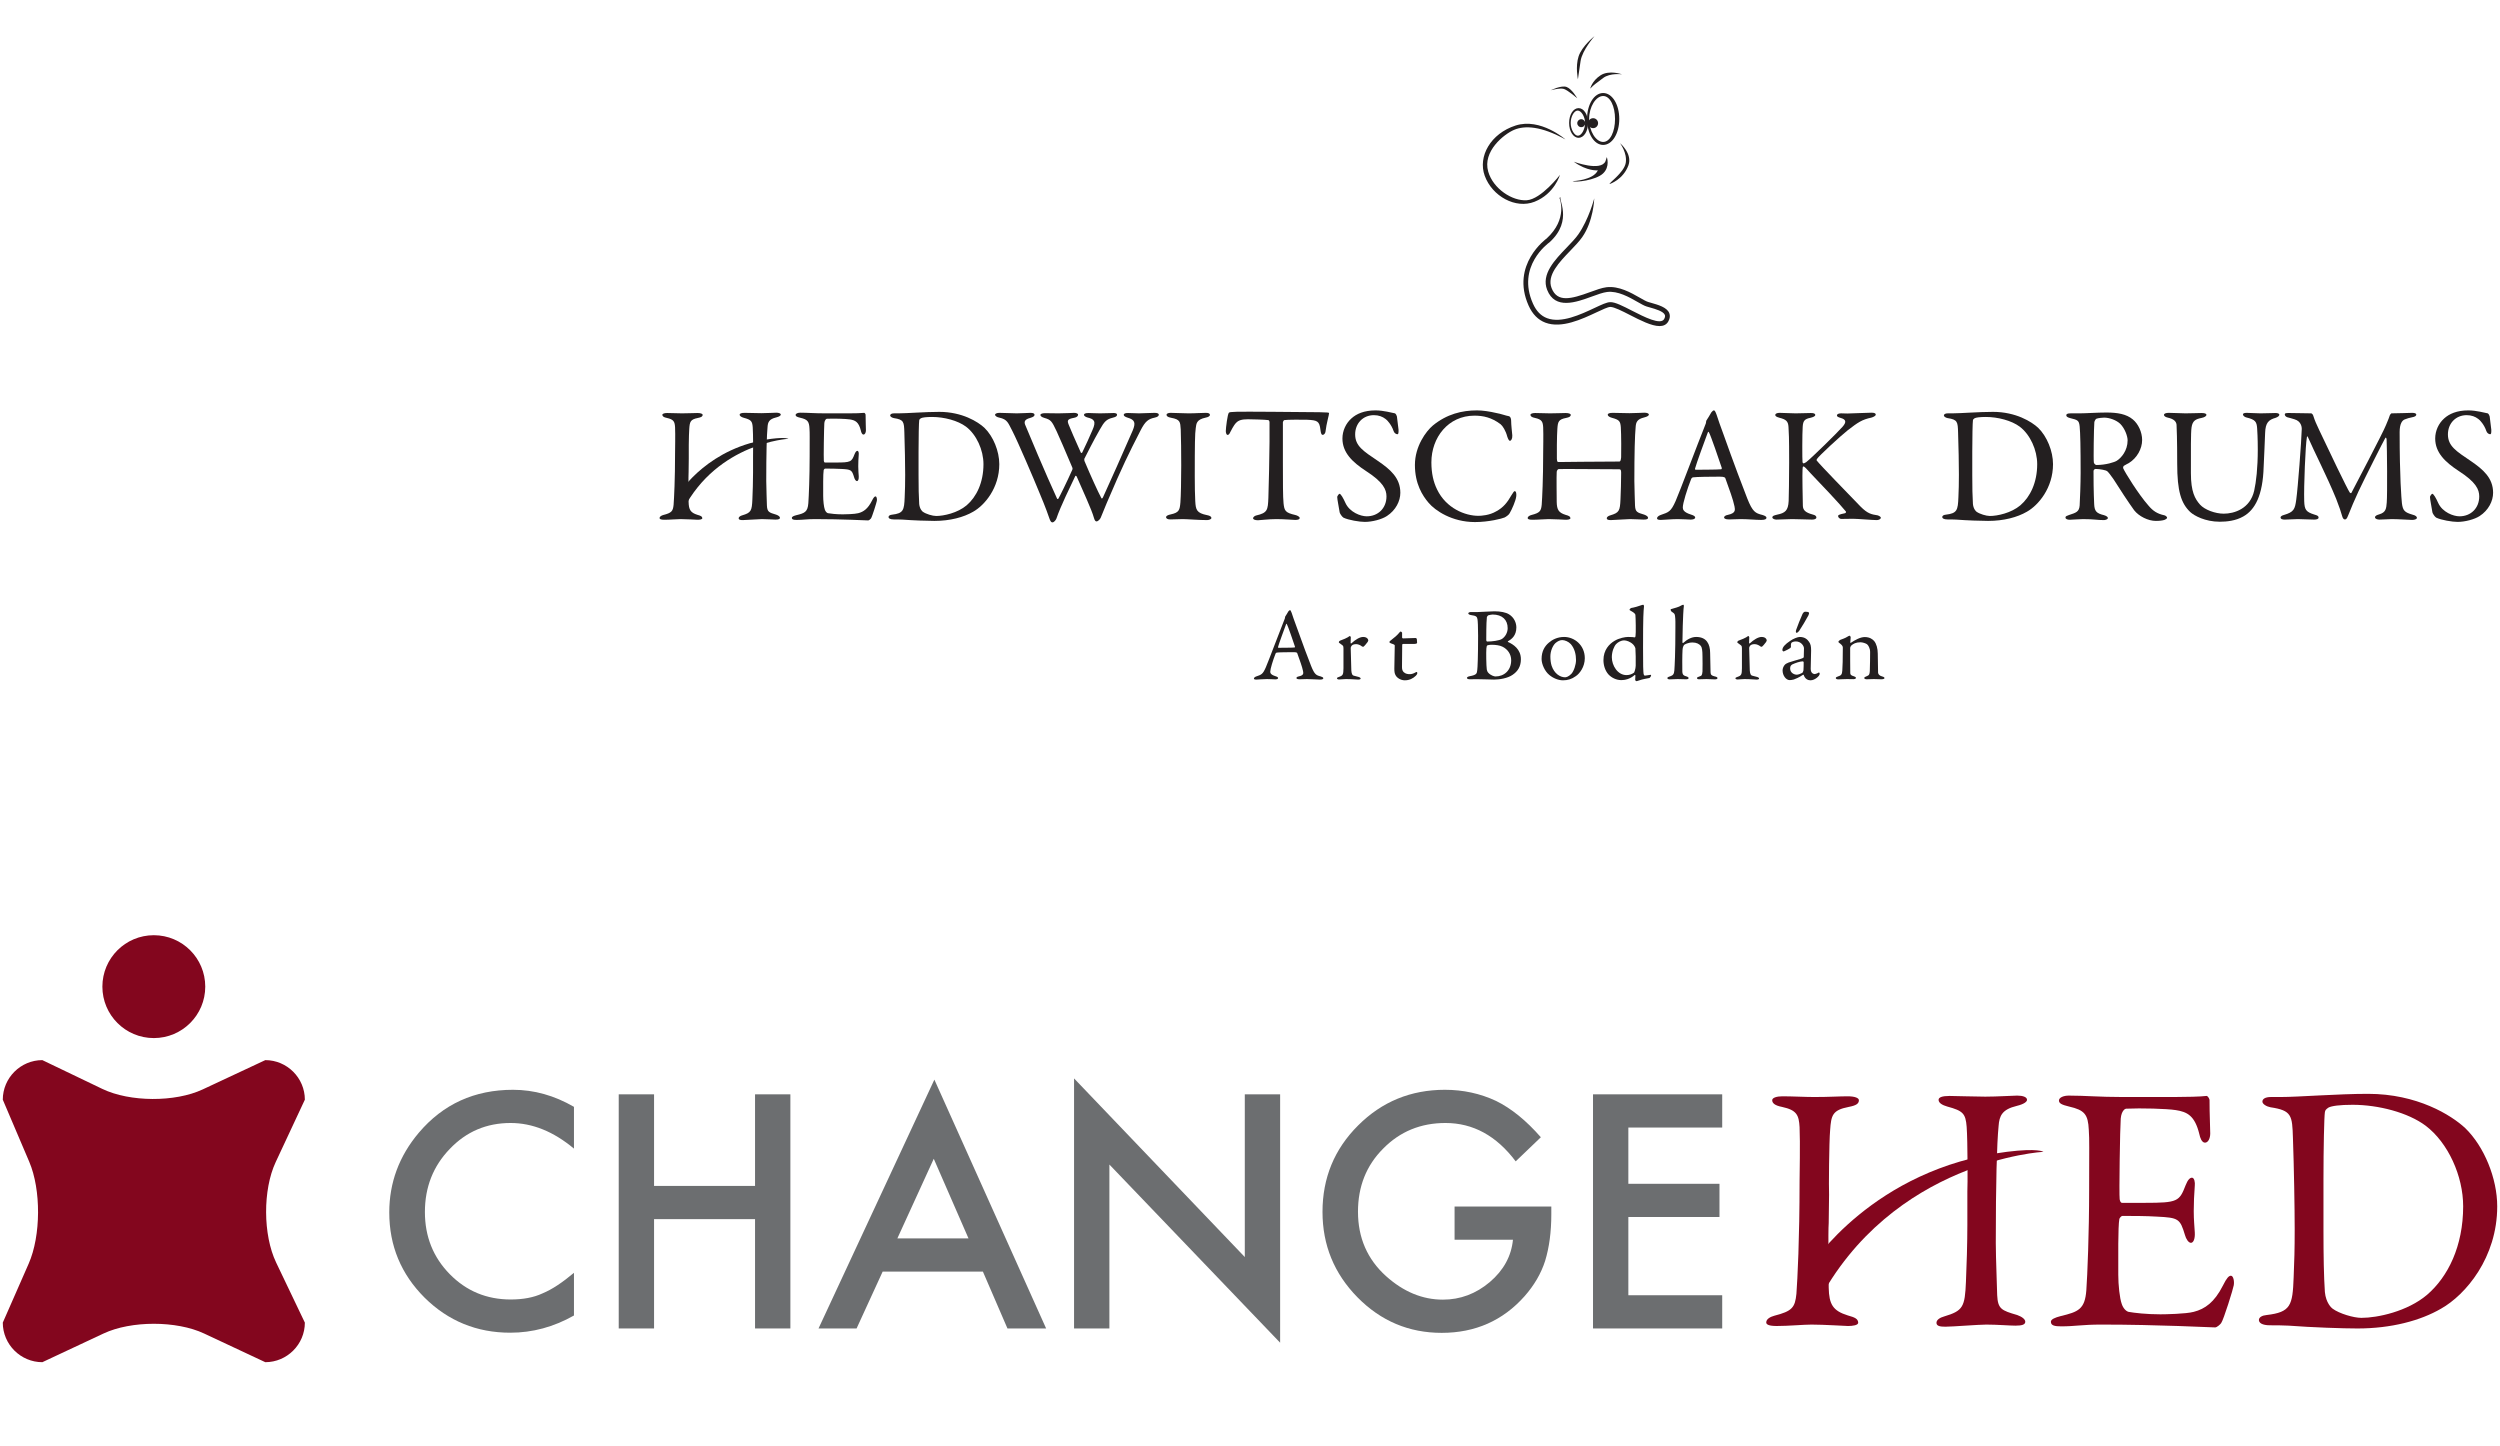 <?xml version="1.0" encoding="UTF-8" standalone="no"?>
<!DOCTYPE svg PUBLIC "-//W3C//DTD SVG 1.1//EN" "http://www.w3.org/Graphics/SVG/1.1/DTD/svg11.dtd">
<svg width="100%" height="100%" viewBox="0 0 1383 800" version="1.1" xmlns="http://www.w3.org/2000/svg" xmlns:xlink="http://www.w3.org/1999/xlink" xml:space="preserve" xmlns:serif="http://www.serif.com/" style="fill-rule:evenodd;clip-rule:evenodd;stroke-linejoin:round;stroke-miterlimit:2;">
    <g transform="matrix(1,0,0,1,1.542,517.131)">
        <path d="M167.104,214.546C167.104,226.583 157.254,236.433 145.217,236.433L111.371,220.567C96.071,213.396 71.033,213.396 55.729,220.567L21.887,236.433C9.846,236.433 0,226.583 0,214.546L14.317,181.946C21.117,166.475 21.254,141.096 14.629,125.55L0,91.217C0,79.175 9.846,69.329 21.887,69.329L55.075,85.258C70.312,92.571 95.296,92.696 110.604,85.529L145.217,69.329C157.254,69.329 167.104,79.175 167.104,91.217L150.971,125.738C143.812,141.046 143.921,166.046 151.208,181.292L167.104,214.546Z" style="fill:rgb(131,6,30);fill-rule:nonzero;"/>
        <path d="M112.004,28.679C112.004,44.396 99.267,57.133 83.55,57.133C67.838,57.133 55.096,44.396 55.096,28.679C55.096,12.967 67.838,0.225 83.55,0.225C99.267,0.225 112.004,12.967 112.004,28.679Z" style="fill:rgb(131,6,30);fill-rule:nonzero;"/>
        <path d="M315.975,95.175L315.975,118.283C304.675,108.838 292.992,104.108 280.912,104.108C267.6,104.108 256.388,108.892 247.275,118.454C238.1,127.958 233.517,139.592 233.517,153.35C233.517,166.938 238.1,178.4 247.275,187.738C256.446,197.079 267.683,201.746 280.996,201.746C287.875,201.746 293.717,200.633 298.525,198.392C301.213,197.275 303.992,195.767 306.871,193.862C309.75,191.962 312.788,189.671 315.975,186.983L315.975,210.6C304.788,216.946 293.046,220.121 280.742,220.121C262.233,220.121 246.433,213.663 233.35,200.742C220.317,187.712 213.804,172 213.804,153.596C213.804,137.1 219.258,122.396 230.162,109.479C243.583,93.654 260.946,85.742 282.254,85.742C293.883,85.742 305.125,88.883 315.975,95.175Z" style="fill:rgb(108,110,112);fill-rule:nonzero;"/>
        <path d="M360.283,138.921L416.15,138.921L416.15,88.254L435.696,88.254L435.696,217.771L416.15,217.771L416.15,157.292L360.283,157.292L360.283,217.771L340.738,217.771L340.738,88.254L360.283,88.254L360.283,138.921Z" style="fill:rgb(108,110,112);fill-rule:nonzero;"/>
        <path d="M534.225,167.942L515.017,123.904L494.883,167.942L534.225,167.942ZM542.196,186.312L486.75,186.312L472.321,217.771L451.267,217.771L515.354,80.117L577.175,217.771L555.783,217.771L542.196,186.312Z" style="fill:rgb(108,110,112);fill-rule:nonzero;"/>
        <path d="M592.625,217.771L592.625,79.446L687.079,178.263L687.079,88.254L706.625,88.254L706.625,225.654L612.175,127.096L612.175,217.771L592.625,217.771Z" style="fill:rgb(108,110,112);fill-rule:nonzero;"/>
        <path d="M803.129,150.325L856.646,150.325L856.646,154.604C856.646,164.333 855.504,172.95 853.208,180.442C850.971,187.379 847.2,193.862 841.883,199.9C829.863,213.438 814.567,220.204 796,220.204C777.879,220.204 762.362,213.663 749.446,200.575C736.525,187.433 730.067,171.667 730.067,153.267C730.067,134.475 736.637,118.538 749.779,105.454C762.921,92.312 778.917,85.742 797.762,85.742C807.883,85.742 817.337,87.8 826.112,91.917C834.504,96.037 842.75,102.729 850.858,111.996L836.938,125.333C826.313,111.183 813.363,104.108 798.096,104.108C784.392,104.108 772.9,108.838 763.625,118.283C754.338,127.567 749.696,139.2 749.696,153.179C749.696,167.608 754.867,179.492 765.217,188.829C774.888,197.496 785.375,201.833 796.671,201.833C806.288,201.833 814.929,198.596 822.592,192.129C830.25,185.604 834.529,177.792 835.425,168.696L803.129,168.696L803.129,150.325Z" style="fill:rgb(108,110,112);fill-rule:nonzero;"/>
        <path d="M951.183,106.625L899.262,106.625L899.262,137.746L949.675,137.746L949.675,156.112L899.262,156.112L899.262,199.4L951.183,199.4L951.183,217.771L879.712,217.771L879.712,88.254L951.183,88.254L951.183,106.625Z" style="fill:rgb(108,110,112);fill-rule:nonzero;"/>
        <path d="M1086.8,142.012C1087,139.467 1087,113.821 1086.41,106.183C1085.83,98.942 1084.47,97.375 1075.72,95.021C1073.01,94.238 1070.88,93.067 1070.88,91.3C1070.88,89.929 1072.82,89.146 1076.89,89.146C1079.42,89.146 1091.85,89.537 1096.7,89.537C1103.3,89.537 1112.23,88.954 1114.37,88.954C1117.48,88.954 1119.81,89.738 1119.81,91.3C1119.81,92.283 1118.25,93.654 1114.18,94.637C1106.02,96.592 1104.47,100.112 1104.08,105.792C1103.11,115.779 1102.53,137.117 1102.53,170.396C1102.53,179.017 1103.3,196.442 1103.3,199.379C1103.69,207.012 1105.63,207.796 1114.37,210.338C1117.09,211.317 1118.84,212.692 1118.84,214.063C1118.84,215.629 1117.09,216.217 1113.4,216.217C1110.29,216.217 1103.3,215.629 1097.28,215.629C1093.01,215.629 1078.45,216.804 1074.57,216.804C1071.65,216.804 1069.71,216.412 1069.71,214.65C1069.71,212.888 1071.85,211.713 1073.98,211.121C1084.47,207.988 1085.44,205.842 1086.02,191.933C1086.41,183.708 1086.8,170.2 1086.8,160.417M1010.1,159.437C1009.71,164.521 1010.1,189.583 1010.1,195.267C1010.3,204.467 1012.44,207.988 1020.59,210.538C1024.86,211.713 1026.21,212.496 1026.41,214.454C1026.6,216.021 1023.3,216.412 1020.78,216.412C1019.42,216.412 1007.58,215.629 1000.59,215.629C996.125,215.629 987.967,216.412 981.367,216.412C977.092,216.412 975.542,215.629 975.542,214.454C975.542,212.496 977.871,211.317 980.004,210.733C989.908,208.187 991.463,206.229 992.237,198.596C992.821,190.567 993.983,168.442 993.983,136.533C993.983,133.008 994.379,114.992 993.983,106.379C993.6,99.725 992.433,96.979 984.279,95.217C980.2,94.437 978.842,93.067 978.842,91.5C978.842,90.125 981.367,89.342 984.475,89.342C989.908,89.342 997.096,89.738 1002.14,89.738C1010.3,89.738 1016.12,89.342 1020.59,89.342C1024.67,89.342 1026.8,90.321 1026.8,91.5C1026.8,93.454 1025.25,94.437 1021.17,95.217C1012.05,96.979 1011.46,99.917 1010.88,108.142C1010.3,114.604 1010.1,140.446 1010.3,143.775" style="fill:rgb(131,6,30);fill-rule:nonzero;"/>
        <path d="M1201.16,89.738C1207.57,89.738 1216.11,89.537 1219.02,89.15C1219.61,88.954 1220.58,90.321 1220.77,91.304C1220.77,100.308 1221.16,105.983 1221.16,109.904C1221.16,112.642 1220,114.988 1218.25,114.988C1216.5,114.988 1215.53,112.25 1215.14,110.296C1212.62,99.921 1208.34,97.958 1202.13,96.979C1197.09,96.196 1183.1,95.8 1174.56,96.196C1174.17,96.196 1172.04,97.179 1171.65,101.679C1171.26,106.575 1170.68,143.383 1171.06,146.317C1171.26,147.1 1171.45,148.279 1172.43,148.279L1185.05,148.279C1203.29,148.279 1204.07,147.496 1207.57,138.483C1208.73,135.554 1209.9,134.371 1211.06,134.371C1212.42,134.371 1212.81,137.112 1212.62,138.679C1212.23,144.171 1212.04,148.083 1212.04,152.775C1212.04,158.062 1212.42,160.808 1212.62,164.725C1212.81,168.25 1211.84,170.4 1210.48,170.4C1209.12,170.4 1207.77,168.25 1207.18,166.096C1204.46,157.083 1203.68,156.5 1191.84,155.913C1185.63,155.517 1177.86,155.517 1172.62,155.517C1171.84,155.517 1170.87,156.892 1170.87,157.283C1170.1,161.396 1170.29,179.604 1170.29,188.021C1170.29,193.696 1171.06,201.137 1172.23,204.275C1173.01,206.625 1174.56,208.192 1175.92,208.579C1179.21,209.167 1185.82,209.95 1193.59,209.95C1195.92,209.95 1207.77,209.754 1212.04,208.579C1218.25,207.012 1223.49,203.3 1228.15,194.092C1230.29,189.783 1231.45,188.608 1232.61,188.608C1233.98,188.608 1234.56,191.742 1234.17,193.896C1233.98,195.458 1228.54,213.083 1227.18,214.842C1226.6,215.625 1224.85,217.196 1223.88,217.196C1221.74,217.196 1192.43,215.625 1160.77,215.625C1150.48,215.625 1146.21,216.608 1138.84,216.608C1135.15,216.608 1133.01,216.213 1133.01,214.058C1133.01,212.692 1135.34,211.717 1138.44,210.929C1148.15,208.579 1151.84,207.213 1152.62,196.637C1153.2,188.412 1154.17,165.313 1154.17,141.033C1154.17,117.733 1154.37,113.621 1153.98,107.942C1153.59,99.325 1151.64,96.979 1143.1,95.017C1139.03,94.042 1137.47,93.258 1137.47,91.692C1137.47,89.933 1140.19,88.954 1142.91,88.954C1152.04,88.954 1159.61,89.738 1172.62,89.738L1201.16,89.738Z" style="fill:rgb(131,6,30);fill-rule:nonzero;"/>
        <path d="M1286.52,95.613C1285.16,96.592 1284.77,96.979 1284.58,98.158C1284.19,100.504 1283.8,117.929 1283.8,135.354L1283.8,163.742C1283.8,177.45 1284,189.004 1284.58,197.617C1285.16,203.679 1288.27,206.421 1288.85,206.821C1292.54,209.558 1300.5,211.908 1304.77,211.908C1313.7,211.908 1330.21,208.388 1341.08,199.183C1352.73,189.2 1361.08,172.167 1361.08,150.233C1361.08,133.396 1352.73,114.992 1340.3,105.596C1330.6,98.35 1314.29,94.042 1299.92,94.042C1292.93,94.042 1288.27,94.637 1286.52,95.613ZM1362.25,106.967C1372.73,117.146 1379.92,134.771 1379.92,150.233C1379.92,178.621 1362.44,199.183 1348.85,206.821C1337.39,213.479 1321.28,217.779 1302.64,217.779C1294.67,217.779 1277.39,217.196 1264.58,216.217C1260.89,216.021 1257.39,216.021 1254.29,216.021C1249.82,216.021 1248.08,214.65 1248.08,213.083C1248.08,211.517 1250.02,210.542 1252.35,210.342C1265.75,208.775 1266.72,205.054 1267.3,189.588C1267.69,180.383 1267.88,174.321 1267.88,162.763C1267.88,151.604 1267.49,128.504 1266.91,112.446C1266.52,99.917 1266.32,97.179 1254.48,95.413C1252.35,95.021 1250.02,93.654 1250.02,92.283C1250.02,90.717 1251.76,89.738 1254.68,89.738L1260.12,89.738C1269.82,89.738 1291.76,87.979 1308.46,87.979C1335.64,87.979 1354.48,99.721 1362.25,106.967Z" style="fill:rgb(131,6,30);fill-rule:nonzero;"/>
        <path d="M1000.31,183.046C1000.31,183.046 1034.51,129.329 1108.75,120.042C1125.89,117.904 1128.9,120.042 1128.9,120.042C1128.9,120.042 1044.89,124.758 1003.74,204.054" style="fill:rgb(131,6,30);fill-rule:nonzero;"/>
        <g id="HEDlogo" transform="matrix(1.243,0,0,1.243,-1007.97,-501.156)">
            <g transform="matrix(1.774,0,0,1.774,1102.05,1.859)">
                <path d="M159.235,145.46C159.442,146.167 159.883,147.344 160.377,148.705C161.725,152.523 163.67,157.703 164.112,158.774C164.968,160.917 165.383,161.126 166.55,161.414C166.965,161.544 167.172,161.676 167.172,161.86C167.172,162.042 166.991,162.201 166.342,162.201C165.486,162.201 164.215,162.069 163.074,162.069C162.244,162.069 161.881,162.123 161.232,162.123C160.584,162.123 160.428,161.938 160.428,161.807C160.428,161.676 160.584,161.467 161.051,161.389C162.296,161.126 162.192,160.604 162.088,160.055C161.881,158.983 161.232,157.256 160.636,155.582C160.61,155.478 160.506,155.322 159.754,155.322C158.327,155.322 156.044,155.347 155.5,155.426C155.396,155.426 155.266,155.556 155.214,155.635C154.54,157.335 153.865,159.558 153.865,160.212C153.865,160.526 153.969,160.97 155.136,161.335C155.578,161.467 155.837,161.624 155.837,161.807C155.837,162.069 155.448,162.147 155.11,162.147C154.669,162.147 154.021,162.069 153.061,162.069C152.102,162.069 150.752,162.201 150.363,162.201C149.897,162.201 149.767,162.095 149.767,161.938C149.767,161.781 149.948,161.544 150.337,161.414C151.634,160.97 151.972,160.892 152.724,159.192C153.321,157.858 156.278,149.958 157.419,147.135C157.523,146.926 157.575,146.716 157.575,146.585C157.575,146.507 157.575,146.457 157.627,146.376C157.86,146.063 158.223,145.383 158.405,145.095C158.586,144.886 158.69,144.783 158.82,144.783C158.924,144.783 159.027,144.886 159.235,145.46ZM160.065,153.935C159.624,152.601 158.275,148.678 158.042,148.312C157.964,148.156 157.912,148.128 157.834,148.312C157.367,149.568 156.019,153.229 155.811,154.039C155.785,154.144 155.837,154.223 155.94,154.223C156.978,154.197 159.131,154.223 159.987,154.144C160.013,154.144 160.091,154.013 160.065,153.935Z" style="fill:rgb(35,31,32);fill-rule:nonzero;"/>
            </g>
            <g transform="matrix(1.774,0,0,1.774,1102.05,1.859)">
                <path d="M171.402,152.418C172.258,152.13 173.062,151.738 173.321,151.582C173.633,151.372 173.762,151.267 173.84,151.267C173.944,151.267 174.074,151.502 174.074,151.582C174.074,152.052 174.022,152.523 174.022,153.021C174.022,153.124 174.152,153.15 174.204,153.124C175.215,152.157 176.357,151.502 177.161,151.502C178.224,151.502 178.458,152.157 178.458,152.392C178.458,152.443 178.38,152.627 178.302,152.758C178.017,153.176 177.394,153.882 177.238,153.961C177.187,153.988 176.953,153.935 176.875,153.882C176.59,153.622 175.967,153.308 175.449,153.308C175.007,153.308 174.567,153.386 174.307,153.673C174.126,153.882 174.048,154.118 174.048,154.248C174.048,154.773 174.177,159.505 174.204,159.898C174.256,160.657 174.411,161.154 174.878,161.232C175.215,161.31 175.682,161.441 176.071,161.545C176.486,161.676 176.538,161.859 176.538,161.964C176.538,162.095 176.305,162.2 175.916,162.2C175.267,162.2 174.359,162.068 172.855,162.068C172.076,162.068 171.765,162.173 171.143,162.173C170.857,162.173 170.598,162.068 170.598,161.859C170.598,161.703 170.909,161.599 171.117,161.521C172.129,161.179 172.206,160.918 172.232,159.349L172.232,154.355C172.232,154.092 172.232,153.752 171.947,153.568C171.324,153.072 171.065,152.967 171.065,152.863C171.065,152.785 171.117,152.523 171.402,152.418Z" style="fill:rgb(35,31,32);fill-rule:nonzero;"/>
            </g>
            <g transform="matrix(1.774,0,0,1.774,1102.05,1.859)">
                <path d="M190.339,151.764C190.365,151.764 190.624,151.895 190.624,151.973C190.624,151.895 190.702,152.627 190.702,152.967C190.702,153.203 190.209,153.255 190.027,153.255L187.2,153.255C187.07,153.255 186.967,153.386 186.967,153.438C186.941,153.961 186.915,157.806 186.915,159.061C186.915,159.715 187.07,160.055 187.356,160.342C187.849,160.787 188.393,160.839 188.938,160.839C189.276,160.839 189.82,160.683 190.209,160.449C190.443,160.318 190.495,160.29 190.598,160.29C190.624,160.29 190.754,160.342 190.754,160.578C190.754,160.787 190.572,161.049 190.391,161.232C189.691,161.912 188.782,162.382 187.615,162.382C186.552,162.382 185.644,161.729 185.333,161.154C185.047,160.708 184.995,160.16 184.995,159.427C184.995,158.458 185.099,154.537 185.099,153.621C185.099,153.438 184.632,153.255 184.113,153.098C183.906,153.02 183.75,152.889 183.75,152.81C183.75,152.705 183.828,152.601 183.906,152.523C184.814,151.79 185.618,151.162 185.981,150.718C186.292,150.352 186.474,150.143 186.578,150.143C186.707,150.143 186.941,150.378 186.941,150.43L186.941,151.66C186.941,151.738 187.045,151.869 187.148,151.869C187.719,151.869 190.235,151.764 190.339,151.764Z" style="fill:rgb(35,31,32);fill-rule:nonzero;"/>
            </g>
            <g transform="matrix(1.774,0,0,1.774,1102.05,1.859)">
                <path d="M213.504,152.574C213.426,152.601 213.478,152.758 213.556,152.785C214.827,153.359 216.746,154.564 216.746,157.101C216.746,158.957 215.916,160.16 214.671,160.997C213.426,161.886 211.325,162.199 210.028,162.199C209.302,162.199 206.811,162.095 205.618,162.095C205.022,162.095 204.399,162.122 203.958,162.122C203.569,162.122 203.206,162.017 203.206,161.781C203.206,161.572 203.569,161.415 203.854,161.363C205.696,161.023 205.696,160.683 205.8,159.767C205.878,159.218 206.007,156.394 206.007,151.189C206.007,148.941 205.93,147.449 205.852,147.058C205.722,146.482 205.644,146.193 204.218,146.01C203.88,145.958 203.543,145.801 203.543,145.592C203.543,145.383 203.88,145.252 204.243,145.252L205.981,145.252C206.811,145.252 209.042,145.068 210.106,145.068C211.636,145.068 212.985,145.331 213.764,145.828C215.035,146.611 215.605,147.945 215.605,149.123C215.605,151.163 214.412,152.079 213.504,152.574ZM212.155,153.961C211.454,153.595 210.365,153.464 209.406,153.464C208.809,153.464 208.316,153.595 208.264,153.648C208.212,153.726 208.134,153.831 208.082,154.406C208.005,155.347 208.056,158.748 208.186,159.663C208.212,159.846 208.342,160.29 208.601,160.525C209.146,161.127 210.028,161.415 210.365,161.415C212.544,161.415 214.308,159.872 214.308,157.361C214.308,155.791 213.4,154.589 212.155,153.961ZM209.639,145.879C209.483,145.879 208.809,145.984 208.523,146.089C208.472,146.115 208.238,146.402 208.212,146.507C208.16,146.926 208.056,148.103 208.056,152.314C208.056,152.443 208.108,152.654 208.342,152.654C209.483,152.654 211.351,152.418 211.999,151.999C212.829,151.451 213.426,150.404 213.426,149.306C213.426,147.187 212.051,145.879 209.639,145.879Z" style="fill:rgb(35,31,32);fill-rule:nonzero;"/>
            </g>
            <g transform="matrix(1.774,0,0,1.774,1102.05,1.859)">
                <path d="M232.778,156.838C232.778,159.009 231.481,160.708 230.521,161.336C229.484,162.095 228.472,162.382 227.305,162.382C226.111,162.382 224.814,161.833 223.854,161.023C222.739,160.107 221.935,158.329 221.935,157.021C221.935,155.033 222.765,153.777 223.751,152.941C224.555,152.234 225.852,151.502 227.59,151.502C230.158,151.502 232.778,153.542 232.778,156.838ZM225.411,153.045C224.737,153.673 224.14,155.033 224.14,156.394C224.14,157.256 224.244,158.066 224.451,158.721C225.099,160.683 226.578,161.624 227.823,161.624C228.109,161.624 228.679,161.494 229.406,160.761C230.054,160.055 230.573,158.433 230.573,157.31C230.573,155.949 230.262,154.458 229.276,153.308C228.705,152.68 227.771,152.288 227.097,152.288C226.552,152.288 225.955,152.574 225.411,153.045Z" style="fill:rgb(35,31,32);fill-rule:nonzero;"/>
            </g>
            <g transform="matrix(1.774,0,0,1.774,1102.05,1.859)">
                <path d="M245.29,151.608C245.393,151.634 245.471,151.451 245.497,151.32C245.627,150.614 245.548,146.612 245.471,145.985C245.445,145.853 245.445,145.54 244.252,144.913C244.018,144.782 243.993,144.728 243.993,144.677C243.993,144.572 244.278,144.259 244.433,144.232C245.03,144.154 246.405,143.761 247.08,143.499C247.235,143.448 247.313,143.421 247.418,143.421C247.495,143.421 247.65,143.603 247.626,143.839C247.495,145.226 247.39,146.167 247.39,154.171C247.39,159.454 247.443,159.636 247.468,160.134C247.495,161.101 247.702,161.206 247.858,161.206C248.143,161.206 248.999,161.023 249.258,160.997C249.362,160.997 249.414,161.127 249.414,161.154C249.414,161.337 249.103,161.781 248.973,161.806C248.48,161.886 247.131,162.146 246.638,162.331C246.043,162.54 245.835,162.593 245.705,162.593C245.601,162.593 245.419,162.382 245.419,162.251C245.419,162.015 245.471,161.546 245.471,161.179C245.471,161.075 245.368,161.023 245.315,161.023C244.123,162.095 242.799,162.331 241.943,162.331C240.698,162.331 239.504,161.755 238.701,160.892C237.871,159.951 237.456,158.617 237.456,157.308C237.456,154.746 238.934,153.255 240.206,152.497C241.398,151.763 242.929,151.502 243.629,151.502C244.563,151.502 244.978,151.554 245.29,151.608ZM240.646,153.282C240.154,153.778 239.557,155.112 239.557,156.577C239.557,158.668 241.009,161.075 243.24,161.075C244.07,161.075 244.668,160.788 245.134,160.448C245.186,160.394 245.523,159.558 245.548,158.72C245.575,157.048 245.548,155.609 245.471,154.38C245.445,154.171 245.211,153.7 244.9,153.386C244.174,152.654 243.188,152.366 242.669,152.366C241.839,152.366 241.113,152.81 240.646,153.282Z" style="fill:rgb(35,31,32);fill-rule:nonzero;"/>
            </g>
            <g transform="matrix(1.774,0,0,1.774,1102.05,1.859)">
                <path d="M263.469,152.706C263.988,153.412 264.221,154.406 264.221,155.531C264.248,157.179 264.299,158.8 264.324,160.369C264.324,161.023 264.663,161.232 265.336,161.39C265.855,161.494 266.063,161.65 266.063,161.808C266.063,162.042 265.855,162.146 265.363,162.146C264.481,162.146 264.195,162.069 263.313,162.069C262.716,162.069 262.198,162.122 261.446,162.122C261.056,162.122 260.927,161.991 260.927,161.808C260.927,161.65 261.161,161.519 261.471,161.441C262.121,161.232 262.198,161.154 262.301,160.16C262.354,159.663 262.301,156.786 262.301,156.368C262.301,154.929 262.172,154.093 261.886,153.752C261.471,153.255 260.797,152.89 259.786,152.89C258.67,152.89 257.814,153.386 257.71,153.491C257.659,153.542 257.321,153.961 257.295,154.771C257.217,155.871 257.217,159.269 257.244,160.212C257.295,161.075 257.659,161.232 258.255,161.39C258.619,161.494 258.825,161.677 258.825,161.808C258.825,162.042 258.541,162.122 258.177,162.122C257.97,162.122 256.672,162.069 256.05,162.069C255.454,162.069 254.52,162.146 254.079,162.146C253.845,162.146 253.482,162.069 253.482,161.808C253.482,161.677 253.69,161.519 254.234,161.363C254.909,161.127 255.168,160.839 255.246,159.872C255.323,158.773 255.505,155.74 255.505,149.044C255.505,148.155 255.531,147.136 255.427,146.376C255.35,145.697 255.298,145.644 254.572,145.173C254.468,145.122 254.312,144.86 254.312,144.65C254.312,144.546 254.39,144.519 254.39,144.519C255.194,144.285 256.362,144.023 256.984,143.603C257.087,143.552 257.321,143.421 257.477,143.421C257.581,143.421 257.632,143.63 257.632,143.709C257.374,145.593 257.269,152.103 257.269,152.863C257.269,153.019 257.425,153.045 257.45,153.019C258.514,152.052 259.63,151.502 260.719,151.502C262.016,151.502 262.924,151.948 263.469,152.706Z" style="fill:rgb(35,31,32);fill-rule:nonzero;"/>
            </g>
            <g transform="matrix(1.774,0,0,1.774,1102.05,1.859)">
                <path d="M271.366,152.418C272.222,152.13 273.026,151.738 273.286,151.582C273.596,151.372 273.726,151.267 273.803,151.267C273.908,151.267 274.038,151.502 274.038,151.582C274.038,152.052 273.986,152.523 273.986,153.021C273.986,153.124 274.116,153.15 274.168,153.124C275.178,152.157 276.32,151.502 277.125,151.502C278.188,151.502 278.421,152.157 278.421,152.392C278.421,152.443 278.343,152.627 278.266,152.758C277.98,153.176 277.358,153.882 277.203,153.961C277.15,153.988 276.917,153.935 276.839,153.882C276.553,153.622 275.931,153.308 275.413,153.308C274.971,153.308 274.531,153.386 274.271,153.673C274.089,153.882 274.012,154.118 274.012,154.248C274.012,154.773 274.141,159.505 274.168,159.898C274.219,160.657 274.375,161.154 274.841,161.232C275.178,161.31 275.646,161.441 276.035,161.545C276.45,161.676 276.502,161.859 276.502,161.964C276.502,162.095 276.268,162.2 275.879,162.2C275.231,162.2 274.323,162.068 272.818,162.068C272.041,162.068 271.729,162.173 271.106,162.173C270.821,162.173 270.562,162.068 270.562,161.859C270.562,161.703 270.873,161.599 271.081,161.521C272.092,161.179 272.169,160.918 272.196,159.349L272.196,154.355C272.196,154.092 272.196,153.752 271.911,153.568C271.288,153.072 271.029,152.967 271.029,152.863C271.029,152.785 271.081,152.523 271.366,152.418Z" style="fill:rgb(35,31,32);fill-rule:nonzero;"/>
            </g>
            <g transform="matrix(1.774,0,0,1.774,1102.05,1.859)">
                <path d="M289.035,152.732C289.423,153.281 289.553,153.804 289.553,154.902C289.553,155.922 289.45,159.218 289.45,159.505C289.45,160.708 290.28,160.814 290.487,160.814C290.59,160.814 291.187,160.63 291.472,160.421C291.55,160.369 291.577,160.421 291.627,160.499C291.707,160.578 291.707,160.736 291.707,160.761C291.707,161.258 290.539,162.382 289.372,162.382C288.775,162.382 288.023,162.042 287.71,161.074C287.71,161.049 287.608,160.945 287.556,160.97C286.596,161.652 285.481,162.095 285.221,162.173C284.936,162.277 284.313,162.331 284.183,162.331C283.276,162.331 282.394,161.206 282.394,159.898C282.394,159.427 282.601,158.93 282.886,158.564C283.146,158.224 283.535,158.093 283.924,157.911C284.313,157.753 286.388,157.178 286.96,156.995C287.556,156.812 287.71,156.681 287.71,156.525C287.738,156.289 287.763,154.695 287.763,154.379C287.763,153.726 287.011,152.627 285.74,152.627C285.195,152.627 284.858,152.785 284.676,152.915C284.521,152.994 284.443,153.464 284.495,153.988C284.495,154.066 284.391,154.224 284.339,154.275C284.08,154.484 282.783,155.138 282.653,155.138C282.498,155.138 282.341,154.929 282.341,154.798C282.341,154.04 283.068,153.308 284.288,152.497C285.04,151.947 286.207,151.502 286.7,151.502C287.997,151.502 288.645,152.156 289.035,152.732ZM287.322,160.527C287.478,160.421 287.633,159.924 287.633,159.872C287.685,159.245 287.685,158.355 287.685,157.832C287.685,157.753 287.582,157.623 287.478,157.623C286.752,157.623 285.506,158.068 284.806,158.408C284.545,158.59 284.288,158.775 284.288,159.402C284.288,160.552 285.377,160.97 285.92,160.97C286.311,160.97 286.83,160.788 287.322,160.527ZM288.023,145.173C288.256,145.173 288.827,145.173 289.008,145.383C289.085,145.488 289.008,145.828 288.877,146.089C288.36,147.082 287.167,149.07 286.57,149.959C286.415,150.195 286.129,150.457 285.896,150.457C285.662,150.457 285.714,150.012 285.792,149.75C286.103,148.81 286.908,146.822 287.4,145.724C287.582,145.357 287.867,145.173 288.023,145.173Z" style="fill:rgb(35,31,32);fill-rule:nonzero;"/>
            </g>
            <g transform="matrix(1.774,0,0,1.774,1102.05,1.859)">
                <path d="M296.859,152.235C297.3,152.08 298.234,151.738 298.597,151.477C298.856,151.32 299.089,151.189 299.219,151.189C299.349,151.189 299.479,151.477 299.479,151.582C299.479,152.026 299.375,152.654 299.375,152.889C299.375,153.02 299.505,152.966 299.531,152.966C300.568,152.261 301.918,151.529 303.006,151.529C304.278,151.529 305.005,152.104 305.367,152.523C305.938,153.203 306.275,154.406 306.275,155.714C306.275,156.21 306.327,160.107 306.353,160.473C306.405,160.866 306.665,161.207 307.313,161.389C307.805,161.52 307.961,161.651 307.961,161.833C307.961,162.016 307.598,162.123 307.183,162.123C306.586,162.123 305.99,162.069 305.263,162.069C304.615,162.069 303.811,162.123 303.473,162.123C303.24,162.123 302.877,162.016 302.877,161.807C302.877,161.624 303.163,161.466 303.473,161.363C304.096,161.128 304.226,160.919 304.278,160.054C304.33,159.192 304.355,156.028 304.355,155.269C304.355,154.328 303.888,153.569 303.578,153.333C303.292,153.124 302.514,152.837 301.918,152.837C300.776,152.837 300.101,153.229 299.609,153.673C299.531,153.753 299.349,154.066 299.349,154.3C299.349,154.641 299.349,160.264 299.375,160.578C299.401,160.944 299.505,161.154 300.335,161.389C300.594,161.466 300.801,161.624 300.801,161.781C300.801,161.964 300.516,162.095 300.153,162.095C299.842,162.095 299.116,162.069 298.571,162.069C297.611,162.069 296.859,162.147 296.418,162.147C296.029,162.147 295.744,162.042 295.744,161.807C295.744,161.624 296.002,161.494 296.289,161.415C297.144,161.154 297.3,160.892 297.377,159.951C297.456,159.165 297.507,156.89 297.507,154.223C297.507,153.935 297.456,153.673 296.884,153.203C296.547,152.966 296.392,152.837 296.392,152.757C296.392,152.575 296.677,152.314 296.859,152.235Z" style="fill:rgb(35,31,32);fill-rule:nonzero;"/>
            </g>
            <g transform="matrix(1.774,0,0,1.774,1102.05,1.859)">
                <path d="M7.945,110.095C7.863,111.167 7.945,116.449 7.945,117.648C7.986,119.586 8.438,120.329 10.155,120.865C11.056,121.113 11.341,121.279 11.382,121.691C11.423,122.021 10.729,122.103 10.196,122.103C9.909,122.103 7.413,121.939 5.94,121.939C5,121.939 3.28,122.103 1.889,122.103C0.988,122.103 0.661,121.939 0.661,121.691C0.661,121.279 1.152,121.029 1.603,120.906C3.689,120.371 4.017,119.957 4.18,118.349C4.303,116.656 4.548,111.994 4.548,105.269C4.548,104.525 4.631,100.728 4.548,98.914C4.467,97.51 4.221,96.933 2.503,96.56C1.643,96.396 1.357,96.107 1.357,95.777C1.357,95.488 1.889,95.322 2.544,95.322C3.689,95.322 5.204,95.406 6.267,95.406C7.986,95.406 9.214,95.322 10.155,95.322C11.015,95.322 11.464,95.529 11.464,95.777C11.464,96.189 11.137,96.396 10.278,96.56C8.356,96.933 8.232,97.551 8.109,99.285C7.986,100.646 7.945,106.093 7.986,106.794M24.11,106.423C24.151,105.886 24.151,100.482 24.028,98.872C23.905,97.345 23.619,97.015 21.777,96.519C21.204,96.355 20.754,96.107 20.754,95.736C20.754,95.447 21.163,95.281 22.022,95.281C22.554,95.281 25.173,95.363 26.197,95.363C27.588,95.363 29.47,95.24 29.92,95.24C30.575,95.24 31.067,95.406 31.067,95.736C31.067,95.943 30.739,96.232 29.88,96.439C28.161,96.851 27.834,97.592 27.752,98.79C27.547,100.894 27.424,105.392 27.424,112.406C27.424,114.222 27.588,117.894 27.588,118.513C27.67,120.123 28.079,120.288 29.92,120.824C30.493,121.029 30.862,121.32 30.862,121.609C30.862,121.939 30.493,122.062 29.715,122.062C29.062,122.062 27.588,121.939 26.319,121.939C25.419,121.939 22.35,122.187 21.532,122.187C20.918,122.187 20.508,122.103 20.508,121.732C20.508,121.361 20.96,121.113 21.409,120.988C23.619,120.329 23.823,119.875 23.946,116.945C24.028,115.211 24.11,112.365 24.11,110.302" style="fill:rgb(35,31,32);fill-rule:nonzero;"/>
            </g>
            <g transform="matrix(1.774,0,0,1.774,1102.05,1.859)">
                <path d="M48.212,95.406C49.564,95.406 51.363,95.364 51.978,95.282C52.101,95.241 52.304,95.529 52.345,95.736C52.345,97.634 52.427,98.83 52.427,99.656C52.427,100.233 52.183,100.728 51.814,100.728C51.445,100.728 51.24,100.151 51.158,99.739C50.627,97.552 49.727,97.138 48.418,96.931C47.354,96.767 44.406,96.683 42.606,96.767C42.524,96.767 42.074,96.974 41.992,97.923C41.911,98.955 41.788,106.712 41.87,107.331C41.911,107.496 41.951,107.744 42.156,107.744L44.816,107.744C48.663,107.744 48.826,107.579 49.564,105.679C49.809,105.062 50.054,104.813 50.299,104.813C50.585,104.813 50.668,105.39 50.627,105.72C50.545,106.878 50.504,107.703 50.504,108.692C50.504,109.806 50.585,110.384 50.627,111.21C50.668,111.953 50.462,112.406 50.176,112.406C49.891,112.406 49.605,111.953 49.481,111.498C48.908,109.599 48.745,109.476 46.249,109.353C44.939,109.27 43.301,109.27 42.197,109.27C42.033,109.27 41.829,109.558 41.829,109.642C41.666,110.509 41.707,114.345 41.707,116.12C41.707,117.316 41.87,118.884 42.115,119.546C42.278,120.041 42.606,120.371 42.893,120.453C43.587,120.577 44.98,120.742 46.616,120.742C47.108,120.742 49.605,120.701 50.504,120.453C51.814,120.123 52.918,119.339 53.9,117.4C54.351,116.492 54.596,116.244 54.841,116.244C55.128,116.244 55.252,116.904 55.169,117.358C55.128,117.688 53.982,121.402 53.695,121.773C53.573,121.938 53.205,122.269 53.001,122.269C52.55,122.269 46.372,121.938 39.7,121.938C37.531,121.938 36.631,122.145 35.076,122.145C34.299,122.145 33.849,122.062 33.849,121.608C33.849,121.32 34.339,121.114 34.995,120.948C37.041,120.453 37.817,120.165 37.981,117.936C38.105,116.203 38.31,111.333 38.31,106.216C38.31,101.306 38.351,100.44 38.269,99.243C38.187,97.427 37.776,96.931 35.977,96.519C35.117,96.313 34.79,96.148 34.79,95.818C34.79,95.447 35.362,95.241 35.936,95.241C37.858,95.241 39.456,95.406 42.197,95.406L48.212,95.406Z" style="fill:rgb(35,31,32);fill-rule:nonzero;"/>
            </g>
            <g transform="matrix(1.774,0,0,1.774,1102.05,1.859)">
                <path d="M82.163,99.037C84.373,101.182 85.887,104.897 85.887,108.156C85.887,114.139 82.203,118.472 79.339,120.082C76.925,121.485 73.529,122.392 69.6,122.392C67.922,122.392 64.28,122.269 61.579,122.062C60.802,122.021 60.065,122.021 59.41,122.021C58.469,122.021 58.101,121.732 58.101,121.402C58.101,121.072 58.51,120.867 59.001,120.824C61.825,120.494 62.029,119.71 62.152,116.451C62.234,114.51 62.275,113.232 62.275,110.796C62.275,108.445 62.193,103.576 62.07,100.192C61.988,97.551 61.947,96.974 59.451,96.602C59.001,96.519 58.51,96.231 58.51,95.942C58.51,95.613 58.878,95.406 59.492,95.406L60.638,95.406C62.684,95.406 67.308,95.035 70.828,95.035C76.557,95.035 80.526,97.51 82.163,99.037ZM66.203,96.644C65.917,96.85 65.835,96.932 65.794,97.18C65.712,97.675 65.631,101.347 65.631,105.02L65.631,111.003C65.631,113.892 65.672,116.328 65.794,118.142C65.917,119.419 66.571,119.998 66.694,120.082C67.472,120.66 69.149,121.154 70.05,121.154C71.932,121.154 75.411,120.412 77.703,118.472C80.158,116.369 81.917,112.779 81.917,108.156C81.917,104.607 80.158,100.728 77.539,98.748C75.493,97.221 72.055,96.313 69.027,96.313C67.554,96.313 66.571,96.438 66.203,96.644Z" style="fill:rgb(35,31,32);fill-rule:nonzero;"/>
            </g>
            <g transform="matrix(1.774,0,0,1.774,1102.05,1.859)">
                <path d="M85.888,95.282C87.688,95.282 88.589,95.406 90.266,95.406C91.208,95.406 93.336,95.282 93.704,95.282C94.481,95.282 94.727,95.488 94.727,95.777C94.727,96.066 94.481,96.312 93.622,96.56C92.231,96.931 92.108,97.511 92.353,98.212C93.172,100.233 97.592,110.755 100.374,116.78C100.415,116.904 100.62,116.945 100.702,116.822C101.029,116.286 102.87,112.571 104.221,109.517C104.262,109.435 104.303,109.146 104.18,108.941C102.625,105.183 100.742,100.933 100.251,99.862C99.065,97.345 98.82,97.015 97.223,96.56C96.487,96.353 96.201,96.066 96.201,95.818C96.201,95.488 96.773,95.364 97.387,95.364C97.918,95.364 99.433,95.406 100.742,95.406C102.625,95.406 104.221,95.282 104.63,95.282C105.162,95.282 105.653,95.447 105.653,95.736C105.653,96.107 105.326,96.396 104.671,96.519C102.911,96.849 102.829,97.179 103.403,98.5C103.771,99.45 104.835,101.884 106.349,105.267C106.39,105.39 106.595,105.349 106.677,105.267C107.659,103.246 108.436,101.511 109.255,99.615C110.277,97.345 109.664,96.849 107.986,96.437C107.494,96.312 107.127,95.983 107.127,95.818C107.127,95.529 107.372,95.323 108.313,95.323C109.05,95.323 109.827,95.406 111.178,95.406C112.406,95.406 113.838,95.323 114.534,95.323C115.065,95.323 115.433,95.447 115.433,95.736C115.433,96.148 115.106,96.312 114.288,96.519C112.815,96.89 112.242,97.427 111.096,99.491C110.687,100.192 109.582,102.132 107.208,106.837C107.168,106.959 107.249,107.455 107.331,107.538C108.805,111.044 110.646,115.089 111.424,116.533C111.505,116.78 111.668,116.904 111.874,116.533C113.633,112.736 116.948,105.226 119.363,99.697C120.14,97.8 119.935,97.015 118.053,96.478C117.521,96.312 117.112,96.066 117.112,95.818C117.112,95.447 117.48,95.323 118.176,95.323C119.117,95.323 120.181,95.406 120.958,95.406C122.186,95.406 123.577,95.282 124.846,95.282C125.541,95.282 125.909,95.447 125.909,95.736C125.909,96.066 125.623,96.312 124.887,96.478C123.291,96.808 122.513,97.386 121.367,99.615C120.876,100.603 118.176,105.679 115.474,111.829C112.692,118.224 112.446,118.802 111.342,121.567C111.178,121.98 110.646,122.515 110.277,122.515C110.114,122.515 109.868,122.433 109.664,121.732C109.05,119.462 106.759,114.675 105.285,111.209C105.203,111.087 105.039,111.003 104.957,111.127C103.689,113.808 101.275,118.677 100.211,121.815C100.047,122.269 99.515,122.763 99.27,122.763C98.942,122.763 98.779,122.597 98.533,121.98C98.124,120.824 97.592,119.216 95.996,115.418C94.481,111.705 90.635,102.708 89.161,99.821C88.098,97.841 87.975,96.931 85.888,96.478C85.397,96.396 84.824,96.107 84.824,95.736C84.824,95.529 85.233,95.282 85.888,95.282Z" style="fill:rgb(35,31,32);fill-rule:nonzero;"/>
            </g>
            <g transform="matrix(1.774,0,0,1.774,1102.05,1.859)">
                <path d="M131.407,99.45C131.284,97.552 131.284,96.931 128.992,96.519C128.092,96.354 127.846,96.066 127.846,95.777C127.846,95.447 128.297,95.282 128.87,95.282C129.934,95.282 131.98,95.406 133.33,95.406C135.336,95.406 136.277,95.282 137.709,95.282C138.364,95.282 138.732,95.447 138.732,95.777C138.732,96.107 138.323,96.354 137.668,96.478C135.295,96.974 135.336,98.005 135.172,99.12C134.968,100.481 134.927,103.164 134.927,111.251C134.927,113.521 134.968,116.079 135.049,117.4C135.172,119.628 135.377,120.412 138.037,120.948C138.773,121.072 139.1,121.36 139.1,121.65C139.1,121.98 138.486,122.185 137.996,122.185C135.908,122.185 133.003,121.937 131.898,121.937C130.67,121.937 130.302,122.021 128.788,122.021C128.01,122.021 127.723,121.732 127.723,121.444C127.723,121.154 128.133,120.907 128.951,120.742C130.998,120.288 131.161,119.669 131.325,117.728C131.448,116.286 131.53,111.994 131.53,108.486C131.53,105.929 131.489,100.81 131.407,99.45Z" style="fill:rgb(35,31,32);fill-rule:nonzero;"/>
            </g>
            <g transform="matrix(1.774,0,0,1.774,1102.05,1.859)">
                <path d="M168.618,95.323C168.672,95.628 167.963,97.882 167.718,100.027C167.677,100.398 167.349,100.811 167.022,100.811C166.735,100.811 166.572,100.522 166.449,99.491C166.203,97.345 165.672,97.138 163.134,97.015C162.438,96.974 157.896,96.974 157.405,97.097C157.201,97.138 157.036,97.552 157.036,97.634L157.036,107.744C157.036,112.53 157.036,116.45 157.201,117.977C157.405,119.833 157.61,120.329 160.147,120.907C160.679,121.03 161.252,121.36 161.252,121.65C161.252,122.103 160.515,122.145 160.106,122.145C159.779,122.145 157.242,121.938 155.441,121.938C153.395,121.938 151.307,122.227 150.776,122.227C149.957,122.227 149.548,121.98 149.548,121.732C149.548,121.444 149.957,121.114 150.326,121.03C153.19,120.371 153.272,119.669 153.395,116.574C153.477,114.138 153.681,105.72 153.681,102.544L153.681,97.634C153.681,97.302 153.477,97.097 153.354,97.097C152.535,96.974 148.934,96.891 148.28,96.891C146.724,96.891 145.865,97.138 145.251,97.841C145.088,97.964 144.597,98.624 143.901,99.986C143.532,100.853 143.286,100.811 143.123,100.811C142.878,100.811 142.714,100.275 142.714,99.862C142.714,99.079 143.158,95.516 143.491,95.244C143.804,94.988 144.755,94.95 154.285,95.018C166.978,95.108 168.58,95.104 168.618,95.323Z" style="fill:rgb(35,31,32);fill-rule:nonzero;"/>
            </g>
            <g transform="matrix(1.774,0,0,1.774,1102.05,1.859)">
                <path d="M185.15,95.406C185.396,95.488 185.641,96.107 185.641,96.189C185.723,96.974 186.05,99.367 186.05,99.532C186.05,100.233 186.05,100.646 185.764,100.646C185.437,100.646 184.945,100.357 184.781,99.78C184.29,98.294 183.186,97.056 182.776,96.808C182.04,96.231 181.057,95.86 179.871,95.86C177.129,95.86 175.165,97.923 175.165,100.688C175.165,103.617 177.252,104.897 180.853,107.331C184.004,109.476 186.5,111.623 186.5,115.337C186.5,117.4 185.355,119.71 183.145,121.154C181.835,122.021 179.421,122.64 177.579,122.64C176.27,122.64 173.487,122.186 172.218,121.567C171.809,121.32 171.277,120.412 171.277,120.247C171.072,118.843 170.663,117.028 170.663,116.368C170.663,116.203 171.072,115.583 171.236,115.583C171.564,115.583 172.177,116.657 172.751,117.936C173.814,120.206 176.515,121.237 178.07,121.237C180.894,121.237 183.022,119.216 183.022,116.244C183.022,114.509 182.203,112.654 177.907,109.888C174.428,107.62 171.973,105.226 171.973,101.718C171.973,99.78 172.833,97.923 174.224,96.683C175.492,95.529 177.416,94.663 180.28,94.663C182.285,94.663 184.413,95.282 185.15,95.406Z" style="fill:rgb(35,31,32);fill-rule:nonzero;"/>
            </g>
            <g transform="matrix(1.774,0,0,1.774,1102.05,1.859)">
                <path d="M210.576,95.323C211.64,95.488 213.073,96.024 213.686,96.107C213.891,96.107 214.3,96.396 214.3,97.345C214.3,98.212 214.505,100.027 214.587,100.934C214.627,101.802 214.3,102.296 213.973,102.296C213.768,102.296 213.523,101.843 213.318,101.224C212.95,99.78 212.173,98.542 211.64,98.128C209.39,96.438 207.303,95.983 205.093,95.983C198.504,95.983 194.289,101.47 194.289,107.703C194.289,110.466 194.821,112.695 195.722,114.511C198.013,119.255 202.76,121.114 206.075,121.114C206.852,121.114 208.858,120.989 210.535,119.999C212.335,119.05 213.359,117.729 214.341,115.997C214.873,115.13 215.037,114.925 215.201,114.925C215.61,114.925 215.65,115.832 215.569,116.286C215.447,117.316 214.505,119.505 213.932,120.453C213.768,120.824 213.073,121.32 212.664,121.526C212.009,121.815 208.694,122.681 205.215,122.681C199.446,122.681 195.23,119.792 193.594,117.853C192.038,116.038 190.156,113.066 190.156,108.363C190.156,103.659 192.939,99.903 194.658,98.458C198.177,95.571 201.983,94.663 205.747,94.663C207.18,94.663 209.021,94.952 210.576,95.323Z" style="fill:rgb(35,31,32);fill-rule:nonzero;"/>
            </g>
            <g transform="matrix(1.774,0,0,1.774,1102.05,1.859)">
                <path d="M226.222,107.62C228.636,107.62 234.201,107.496 241.444,107.496C241.69,107.496 241.812,107.248 241.894,106.423C241.935,105.886 241.935,100.48 241.812,98.872C241.69,97.345 241.403,97.015 239.561,96.519C238.989,96.353 238.539,96.107 238.539,95.736C238.539,95.447 238.948,95.282 239.806,95.282C240.338,95.282 242.958,95.364 243.981,95.364C245.373,95.364 247.254,95.241 247.705,95.241C248.36,95.241 248.851,95.406 248.851,95.736C248.851,95.942 248.523,96.23 247.664,96.437C245.945,96.849 245.618,97.593 245.536,98.79C245.332,100.894 245.209,105.39 245.209,112.406C245.209,114.222 245.373,117.894 245.373,118.513C245.454,120.123 245.864,120.288 247.705,120.824C248.278,121.03 248.646,121.32 248.646,121.607C248.646,121.937 248.278,122.062 247.5,122.062C246.847,122.062 245.373,121.937 244.104,121.937C243.204,121.937 240.134,122.185 239.316,122.185C238.703,122.185 238.293,122.103 238.293,121.732C238.293,121.36 238.743,121.114 239.193,120.989C241.403,120.329 241.608,119.875 241.731,116.945C241.812,115.211 241.894,112.365 241.894,110.302C241.894,109.558 241.731,109.435 241.403,109.435C235.06,109.435 226.999,109.312 226.181,109.394C226.058,109.394 225.731,109.765 225.731,110.095C225.649,111.167 225.731,116.45 225.731,117.646C225.772,119.586 226.222,120.329 227.94,120.866C228.841,121.114 229.127,121.279 229.168,121.691C229.208,122.021 228.514,122.103 227.981,122.103C227.695,122.103 225.199,121.937 223.725,121.937C222.784,121.937 221.065,122.103 219.674,122.103C218.773,122.103 218.446,121.937 218.446,121.691C218.446,121.279 218.937,121.03 219.388,120.907C221.474,120.371 221.802,119.957 221.966,118.349C222.088,116.657 222.334,111.994 222.334,105.267C222.334,104.525 222.416,100.728 222.334,98.914C222.252,97.511 222.006,96.931 220.288,96.56C219.428,96.396 219.142,96.107 219.142,95.777C219.142,95.488 219.674,95.323 220.329,95.323C221.474,95.323 222.989,95.406 224.053,95.406C225.772,95.406 226.999,95.323 227.94,95.323C228.8,95.323 229.249,95.529 229.249,95.777C229.249,96.189 228.922,96.396 228.063,96.56C226.14,96.931 226.017,97.552 225.894,99.285C225.772,100.646 225.731,106.093 225.772,106.794C225.812,107.579 225.935,107.62 226.222,107.62Z" style="fill:rgb(35,31,32);fill-rule:nonzero;"/>
            </g>
            <g transform="matrix(1.774,0,0,1.774,1102.05,1.859)">
                <path d="M265.834,95.736C266.161,96.85 266.857,98.707 267.634,100.853C269.762,106.876 272.832,115.046 273.527,116.739C274.877,120.123 275.533,120.453 277.374,120.907C278.029,121.114 278.355,121.32 278.355,121.608C278.355,121.897 278.07,122.145 277.046,122.145C275.695,122.145 273.69,121.938 271.89,121.938C270.581,121.938 270.007,122.021 268.984,122.021C267.961,122.021 267.716,121.732 267.716,121.526C267.716,121.32 267.961,120.989 268.698,120.867C270.662,120.453 270.499,119.626 270.335,118.761C270.007,117.07 268.984,114.346 268.043,111.705C268.002,111.54 267.838,111.292 266.652,111.292C264.401,111.292 260.8,111.333 259.94,111.458C259.777,111.458 259.573,111.664 259.491,111.789C258.426,114.469 257.362,117.977 257.362,119.007C257.362,119.503 257.526,120.207 259.368,120.783C260.063,120.989 260.472,121.237 260.472,121.526C260.472,121.938 259.859,122.062 259.327,122.062C258.631,122.062 257.608,121.938 256.094,121.938C254.581,121.938 252.452,122.145 251.838,122.145C251.101,122.145 250.897,121.98 250.897,121.732C250.897,121.485 251.183,121.114 251.797,120.907C253.843,120.207 254.376,120.082 255.562,117.4C256.503,115.294 261.168,102.833 262.968,98.376C263.132,98.046 263.214,97.716 263.214,97.51C263.214,97.386 263.214,97.303 263.296,97.18C263.665,96.684 264.238,95.612 264.524,95.158C264.811,94.828 264.974,94.664 265.178,94.664C265.342,94.664 265.505,94.828 265.834,95.736ZM267.143,109.105C266.447,107.001 264.32,100.811 263.951,100.233C263.829,99.986 263.747,99.945 263.624,100.233C262.886,102.214 260.759,107.992 260.431,109.27C260.39,109.435 260.472,109.559 260.636,109.559C262.273,109.518 265.669,109.559 267.02,109.435C267.061,109.435 267.184,109.229 267.143,109.105Z" style="fill:rgb(35,31,32);fill-rule:nonzero;"/>
            </g>
            <g transform="matrix(1.774,0,0,1.774,1102.05,1.859)">
                <path d="M281.669,95.282C282.652,95.282 284.371,95.406 285.679,95.406C286.908,95.406 288.503,95.323 289.486,95.323C290.181,95.323 290.591,95.447 290.591,95.818C290.591,96.148 290.059,96.353 289.404,96.519C288.012,96.808 287.522,97.179 287.44,98.79C287.316,100.357 287.316,107.083 287.398,107.661C287.44,107.826 287.522,107.95 287.685,107.95C287.849,107.95 288.257,107.661 288.298,107.661C289.608,106.671 296.156,100.233 297.424,98.79C298.488,97.593 298.325,96.931 296.974,96.56C296.482,96.396 296.033,96.272 296.033,95.942C296.033,95.571 296.482,95.406 297.097,95.406C297.875,95.406 297.916,95.447 298.652,95.447C299.634,95.447 303.563,95.241 304.709,95.241C305.446,95.241 305.773,95.406 305.773,95.736C305.773,95.983 305.282,96.312 304.668,96.478C302.335,96.974 301.353,97.634 298.733,99.656C296.811,101.181 291.491,106.093 291,106.877C290.918,107.123 290.877,107.165 291,107.29C291.899,108.445 298.857,115.583 301.926,118.761C303.808,120.659 304.75,120.742 306.223,120.989C306.672,121.114 307.042,121.402 307.042,121.567C307.042,121.98 306.468,122.185 306.018,122.185C304.914,122.185 301.148,121.855 300.043,121.855C298.57,121.855 298.121,121.896 297.179,121.896C296.606,121.896 296.32,121.444 296.32,121.154C296.32,120.948 296.482,120.783 298.08,120.453C298.244,120.412 298.366,120.165 298.285,120.041C297.056,118.472 291.573,112.654 289.445,110.466C288.339,109.269 287.931,108.734 287.603,108.734C287.398,108.734 287.44,109.269 287.398,109.599C287.316,110.384 287.44,117.07 287.481,118.595C287.522,119.668 288.094,120.288 289.936,120.783C290.672,120.948 290.877,121.237 290.877,121.526C290.877,121.855 290.468,122.062 289.813,122.062C288.913,122.062 286.048,121.937 284.78,121.937C283.47,121.937 282.12,122.062 280.81,122.062C280.36,122.062 279.829,121.815 279.829,121.526C279.829,121.154 280.155,121.03 281.014,120.824C283.02,120.412 283.797,119.833 283.92,117.4C283.961,115.997 284.043,112.118 284.043,107.661C284.043,101.058 283.961,100.316 283.879,98.83C283.797,97.386 283.265,96.931 281.628,96.519C280.687,96.272 280.564,96.024 280.564,95.818C280.564,95.447 281.055,95.282 281.669,95.282Z" style="fill:rgb(35,31,32);fill-rule:nonzero;"/>
            </g>
            <g transform="matrix(1.774,0,0,1.774,1102.05,1.859)">
                <path d="M346.516,99.037C348.727,101.182 350.241,104.897 350.241,108.156C350.241,114.139 346.557,118.472 343.693,120.082C341.279,121.485 337.882,122.392 333.953,122.392C332.276,122.392 328.633,122.269 325.932,122.062C325.156,122.021 324.418,122.021 323.764,122.021C322.823,122.021 322.454,121.732 322.454,121.402C322.454,121.072 322.863,120.867 323.354,120.824C326.178,120.494 326.382,119.71 326.505,116.451C326.587,114.51 326.628,113.232 326.628,110.796C326.628,108.445 326.546,103.576 326.423,100.192C326.342,97.551 326.301,96.974 323.805,96.602C323.354,96.519 322.863,96.231 322.863,95.942C322.863,95.613 323.232,95.406 323.845,95.406L324.992,95.406C327.038,95.406 331.661,95.035 335.181,95.035C340.91,95.035 344.879,97.51 346.516,99.037ZM330.556,96.644C330.271,96.85 330.189,96.932 330.148,97.18C330.066,97.675 329.984,101.347 329.984,105.02L329.984,111.003C329.984,113.892 330.025,116.328 330.148,118.142C330.271,119.419 330.925,119.998 331.047,120.082C331.826,120.66 333.503,121.154 334.404,121.154C336.285,121.154 339.764,120.412 342.056,118.472C344.511,116.369 346.271,112.779 346.271,108.156C346.271,104.607 344.511,100.728 341.892,98.748C339.846,97.221 336.409,96.313 333.38,96.313C331.908,96.313 330.925,96.438 330.556,96.644Z" style="fill:rgb(35,31,32);fill-rule:nonzero;"/>
            </g>
            <g transform="matrix(1.774,0,0,1.774,1102.05,1.859)">
                <path d="M369.283,107.867C369.078,107.99 368.301,108.363 368.014,108.568C367.891,108.65 367.769,109.023 367.85,109.189C368.26,110.178 371.697,115.748 374.193,118.554C375.298,119.875 376.404,120.617 378.204,120.988C378.531,121.072 378.859,121.402 378.859,121.568C378.859,121.816 378.531,121.98 378.286,122.103C377.794,122.31 376.894,122.392 376.035,122.392C374.112,122.392 371.779,121.236 370.592,119.71C369.16,117.73 367.073,114.552 365.436,111.953C364.863,111.086 364.044,110.054 363.798,109.889C363.635,109.724 362.122,109.353 360.894,109.353C360.607,109.353 360.403,109.724 360.403,109.848C360.362,110.549 360.444,115.79 360.566,118.183C360.648,119.916 361.098,120.494 363.022,120.947C363.717,121.154 364.003,121.443 364.003,121.65C364.003,122.062 363.226,122.187 363.022,122.187C361.302,122.187 360.526,121.939 357.743,121.939C357.006,121.939 354.878,122.103 354.428,122.103C353.896,122.103 353.364,121.939 353.364,121.525C353.364,121.195 353.732,121.113 354.264,120.906C356.064,120.329 356.801,120.082 356.924,118.513C357.006,117.234 357.169,112.859 357.169,110.384C357.169,104.029 357.087,100.275 356.924,98.665C356.76,97.139 356.392,97.056 354.551,96.603C353.937,96.439 353.568,96.232 353.568,95.9C353.568,95.611 353.773,95.406 354.673,95.406L356.965,95.406C358.479,95.406 361.385,95.199 363.595,95.199C366.418,95.199 368.628,95.57 370.265,96.933C371.615,98.046 372.597,100.109 372.597,102.09C372.597,104.318 371.289,106.629 369.283,107.867ZM367.114,98.046C366.132,97.097 364.372,96.478 363.063,96.478C362.858,96.478 361.548,96.56 361.098,96.767C360.894,96.851 360.607,97.468 360.607,97.633C360.485,99.079 360.362,107.042 360.485,107.744C360.566,108.074 360.894,108.363 361.139,108.363C363.513,108.363 365.682,107.661 366.254,107.29C367.359,106.587 368.955,104.773 368.955,102.172C368.955,101.183 368.301,99.243 367.114,98.046Z" style="fill:rgb(35,31,32);fill-rule:nonzero;"/>
            </g>
            <g transform="matrix(1.774,0,0,1.774,1102.05,1.859)">
                <path d="M379.267,95.282C380.986,95.282 381.968,95.406 383.482,95.406C384.997,95.406 386.551,95.323 387.452,95.323C388.23,95.323 388.72,95.447 388.72,95.777C388.72,96.107 388.271,96.396 387.493,96.56C386.019,96.849 385.242,97.261 384.997,98.914C384.792,100.275 384.833,104.566 384.833,110.425C384.833,115.089 385.855,116.864 387.125,118.306C388.271,119.587 390.93,120.577 393.058,120.577C395.718,120.577 399.687,119.339 400.71,114.8C401.202,112.613 401.611,109.146 401.611,104.442C401.611,101.761 401.488,99.615 401.447,99.12C401.325,97.552 401.039,96.974 398.747,96.437C398.337,96.353 397.887,95.983 397.887,95.695C397.887,95.447 398.132,95.282 398.829,95.282C399.851,95.282 400.998,95.406 402.306,95.406C403.985,95.406 404.843,95.323 405.99,95.323C406.645,95.323 407.012,95.447 407.012,95.777C407.012,96.024 406.685,96.312 406.113,96.519C404.352,97.015 403.535,97.716 403.453,100.316C403.413,102.091 403.167,106.671 403.085,108.816C402.879,115.997 400.916,119.628 397.969,121.279C396.086,122.351 393.877,122.597 392.076,122.597C388.393,122.597 385.652,121.072 384.669,120.165C382.377,117.976 381.395,114.964 381.395,108.033C381.395,102.091 381.272,98.79 381.231,98.252C381.15,97.468 380.577,96.808 379.022,96.478C378.531,96.353 378.081,96.148 378.081,95.777C378.081,95.447 378.613,95.282 379.267,95.282Z" style="fill:rgb(35,31,32);fill-rule:nonzero;"/>
            </g>
            <g transform="matrix(1.774,0,0,1.774,1102.05,1.859)">
                <path d="M409.577,95.323C412.237,95.323 412.687,95.406 415.061,95.406C415.141,95.406 415.47,95.736 415.511,95.942C416.002,97.468 416.248,97.923 417.066,99.697C419.357,104.566 424.104,114.468 424.677,115.253C424.759,115.378 425.004,115.501 425.086,115.378C425.455,114.675 433.107,100.11 433.762,98.376C433.803,98.212 434.458,96.809 434.703,95.983C434.744,95.777 435.072,95.406 435.154,95.406C436.627,95.406 439.941,95.282 440.309,95.282C440.841,95.282 441.374,95.364 441.374,95.736C441.374,96.024 441.046,96.272 440.309,96.396C439.655,96.519 439.083,96.684 438.468,96.931C437.854,97.179 437.2,97.964 437.2,100.11C437.2,111.582 437.65,116.822 437.772,117.977C438.018,119.833 438.468,120.247 440.431,120.824C441.169,120.989 441.538,121.32 441.538,121.608C441.538,121.938 440.964,122.145 440.349,122.145C439.9,122.145 436.75,121.938 435.235,121.938C434.458,121.938 433.107,122.062 432.125,122.062C431.674,122.062 431.02,121.897 431.02,121.485C431.02,121.114 431.511,120.907 432.085,120.742C433.762,120.247 433.844,119.298 433.966,117.771C434.13,115.914 434.048,103.947 433.926,101.843C433.885,101.677 433.762,101.306 433.597,101.595C433.067,102.503 428.483,111.582 426.887,114.964C425.905,117.11 424.963,119.255 424.349,120.866C423.9,122.062 423.695,122.021 423.409,122.021C423.164,122.021 422.918,121.691 422.795,121.237C422.508,120.207 422.057,118.843 421.281,116.864C419.071,111.417 415.715,104.897 414.201,101.388C414.079,101.1 413.956,101.059 413.915,101.511C413.587,103.246 413.137,113.644 413.259,117.441C413.341,119.546 413.669,120.123 415.755,120.783C416.657,121.03 416.861,121.195 416.861,121.567C416.861,121.897 416.411,122.062 415.755,122.062C414.447,122.062 412.728,121.938 411.664,121.938C410.68,121.938 409.414,122.062 408.389,122.062C407.776,122.062 407.327,121.938 407.327,121.485C407.327,121.32 407.613,121.03 408.144,120.907C410.68,120.166 410.927,119.462 411.254,117.11C411.664,114.263 412.565,102.38 412.646,99.285C412.646,98.955 412.565,97.386 410.804,96.891C410.109,96.684 409.577,96.519 409.044,96.396C408.758,96.313 408.389,96.024 408.389,95.736C408.389,95.323 408.676,95.323 409.577,95.323Z" style="fill:rgb(35,31,32);fill-rule:nonzero;"/>
            </g>
            <g transform="matrix(1.774,0,0,1.774,1102.05,1.859)">
                <path d="M459.297,95.406C459.543,95.488 459.789,96.107 459.789,96.189C459.87,96.974 460.198,99.367 460.198,99.532C460.198,100.233 460.198,100.646 459.911,100.646C459.584,100.646 459.092,100.357 458.928,99.78C458.437,98.294 457.333,97.056 456.923,96.808C456.187,96.231 455.205,95.86 454.018,95.86C451.276,95.86 449.312,97.923 449.312,100.688C449.312,103.617 451.399,104.897 455.001,107.331C458.151,109.476 460.647,111.623 460.647,115.337C460.647,117.4 459.502,119.71 457.292,121.154C455.983,122.021 453.569,122.64 451.726,122.64C450.417,122.64 447.634,122.186 446.366,121.567C445.957,121.32 445.424,120.412 445.424,120.247C445.219,118.843 444.81,117.028 444.81,116.368C444.81,116.203 445.219,115.583 445.383,115.583C445.71,115.583 446.325,116.657 446.898,117.936C447.961,120.206 450.662,121.237 452.217,121.237C455.041,121.237 457.169,119.216 457.169,116.244C457.169,114.509 456.35,112.654 452.054,109.888C448.576,107.62 446.12,105.226 446.12,101.718C446.12,99.78 446.98,97.923 448.371,96.683C449.639,95.529 451.563,94.663 454.427,94.663C456.432,94.663 458.56,95.282 459.297,95.406Z" style="fill:rgb(35,31,32);fill-rule:nonzero;"/>
            </g>
            <g transform="matrix(1.774,0,0,1.774,1102.05,1.859)">
                <path d="M5.882,115.072C5.882,115.072 13.09,103.749 28.737,101.792C32.35,101.341 32.983,101.792 32.983,101.792C32.983,101.792 15.277,102.787 6.606,119.498" style="fill:rgb(35,31,32);fill-rule:nonzero;"/>
            </g>
            <g transform="matrix(1.774,0,0,1.774,1102.05,1.859)">
                <path d="M241.602,27.61C241.602,27.61 244.801,30.277 243.718,33.194C242.382,36.793 239.051,37.86 239.051,37.86C238.467,37.86 242.633,35.068 243.05,32.568C243.467,30.068 241.602,27.61 241.602,27.61Z" style="fill:rgb(35,31,32);fill-rule:nonzero;"/>
            </g>
            <g transform="matrix(1.774,0,0,1.774,1102.05,1.859)">
                <path d="M237.383,28.068C235.117,28.068 233.341,25.207 233.341,21.556C233.341,17.903 235.117,15.042 237.383,15.042C239.65,15.042 241.425,17.903 241.425,21.556C241.425,25.207 239.65,28.068 237.383,28.068ZM237.383,15.792C235.599,15.792 233.862,18.432 233.862,21.556C233.862,24.68 235.599,27.318 237.383,27.318C239.168,27.318 240.362,24.68 240.362,21.556C240.362,18.432 239.168,15.792 237.383,15.792Z" style="fill:rgb(35,31,32);fill-rule:nonzero;"/>
            </g>
            <g transform="matrix(1.774,0,0,1.774,1102.05,1.859)">
                <path d="M231.217,26.278C229.884,26.278 228.842,24.643 228.842,22.556C228.842,20.468 229.884,18.833 231.217,18.833C232.548,18.833 233.592,20.468 233.592,22.556C233.592,24.643 232.548,26.278 231.217,26.278ZM230.988,19.444C230.107,19.444 229.238,20.944 229.238,22.556C229.238,24.167 230.169,25.757 231.051,25.757C231.931,25.757 232.842,24.167 232.842,22.556C232.842,20.944 231.869,19.444 230.988,19.444Z" style="fill:rgb(35,31,32);fill-rule:nonzero;"/>
            </g>
            <g transform="matrix(1.774,0,0,1.774,1102.05,1.859)">
                <path d="M236.112,22.61C236.112,23.3 235.553,23.86 234.862,23.86C234.171,23.86 233.612,23.3 233.612,22.61C233.612,21.92 234.171,21.36 234.862,21.36C235.553,21.36 236.112,21.92 236.112,22.61Z" style="fill:rgb(35,31,32);fill-rule:nonzero;"/>
            </g>
            <g transform="matrix(1.774,0,0,1.774,1102.05,1.859)">
                <path d="M232.883,22.61C232.883,23.163 232.436,23.61 231.883,23.61C231.332,23.61 230.883,23.163 230.883,22.61C230.883,22.058 231.332,21.61 231.883,21.61C232.436,21.61 232.883,22.058 232.883,22.61Z" style="fill:rgb(35,31,32);fill-rule:nonzero;"/>
            </g>
            <g transform="matrix(1.774,0,0,1.774,1102.05,1.859)">
                <path d="M230.883,16.36C230.883,16.36 229.55,14.027 228.216,13.527C226.883,13.027 224.216,14.36 224.216,14.36C224.216,14.36 226.55,13.694 227.55,14.027C228.55,14.36 230.883,16.36 230.883,16.36Z" style="fill:rgb(35,31,32);fill-rule:nonzero;"/>
            </g>
            <g transform="matrix(1.774,0,0,1.774,1102.05,1.859)">
                <path d="M231.05,11.61C231.05,11.61 230.382,8.443 231.216,5.86C232.05,3.277 235.216,0.777 235.216,0.777C235.216,0.777 232.134,4.277 231.717,7.027C231.3,9.777 231.05,11.61 231.05,11.61Z" style="fill:rgb(35,31,32);fill-rule:nonzero;"/>
            </g>
            <g transform="matrix(1.774,0,0,1.774,1102.05,1.859)">
                <path d="M234.133,13.943C234.133,13.943 234.549,12.026 236.716,10.61C238.883,9.193 242.133,10.36 242.133,10.36C242.133,10.36 239.133,9.943 237.383,11.276C235.633,12.61 235.05,12.943 234.133,13.943Z" style="fill:rgb(35,31,32);fill-rule:nonzero;"/>
            </g>
            <g transform="matrix(1.774,0,0,1.774,1102.05,1.859)">
                <path d="M227.925,26.694C227.925,26.694 221.675,21.194 215.425,23.194C209.175,25.194 205.896,30.955 207.675,35.819C209.55,40.944 215.425,44.194 220.175,42.319C225.184,40.342 226.55,35.569 226.55,35.569C226.55,35.569 221.842,41.694 218.217,41.944C214.592,42.194 209.8,39.069 208.55,34.777C207.065,29.679 212.506,25.351 215.05,24.277C217.717,23.152 221.8,23.319 227.925,26.694Z" style="fill:rgb(35,31,32);fill-rule:nonzero;"/>
            </g>
            <g transform="matrix(1.774,0,0,1.774,1102.05,1.859)">
                <path d="M230.009,32.277C230.009,32.277 236.8,34.819 237.967,32.152L238.3,31.11C238.3,31.11 239.175,33.527 237.342,35.235C235.509,36.944 230.467,37.527 229.717,37.152C229.717,37.152 234.883,36.985 236.05,34.444C236.05,34.444 233.384,34.735 230.009,32.277Z" style="fill:rgb(35,31,32);fill-rule:nonzero;"/>
            </g>
            <g transform="matrix(1.774,0,0,1.774,1102.05,1.859)">
                <path d="M251.525,73.51C249.525,73.51 246.713,72.071 244.134,70.751C242.174,69.747 240.148,68.71 239.188,68.71C239.175,68.71 239.164,68.711 239.152,68.711C238.556,68.728 237.185,69.371 235.734,70.053C232.032,71.79 226.96,74.169 222.913,72.663C221.064,71.974 219.635,70.525 218.669,68.355C214.105,58.107 223.113,51.602 223.204,51.537C228.573,46.623 226.506,41.561 226.415,41.348L226.8,41.111C225.833,41.349 230.035,46.912 223.955,52.47C223.556,52.759 215.607,58.531 219.765,67.867C220.607,69.757 221.774,70.958 223.332,71.538C226.907,72.87 231.714,70.614 235.223,68.967C236.994,68.136 238.273,67.535 239.117,67.511C240.346,67.445 242.366,68.497 244.681,69.683C247.691,71.223 251.816,73.335 252.691,71.739C253.029,71.123 252.895,70.804 252.851,70.699C252.474,69.797 250.532,69.244 249.113,68.841C248.822,68.758 248.544,68.679 248.291,68.601C247.685,68.415 246.939,67.988 245.993,67.447C243.913,66.257 241.055,64.63 238.374,64.957C237.331,65.084 235.96,65.585 234.51,66.115C230.624,67.536 225.301,69.48 223.325,64.412C221.801,60.504 225.235,56.932 228.266,53.781C229.38,52.623 230.432,51.529 231.143,50.516C233.753,46.798 235.148,41.515 235.15,41.462C235.143,41.694 234.946,47.188 232.126,51.206C231.361,52.294 230.278,53.421 229.131,54.613C226.35,57.505 223.197,60.782 224.442,63.976C225.88,67.665 229.351,66.722 234.098,64.988C235.615,64.433 237.047,63.91 238.227,63.765C241.308,63.391 244.362,65.132 246.588,66.405C247.435,66.889 248.166,67.307 248.644,67.454C248.889,67.53 249.159,67.606 249.442,67.687C251.187,68.183 253.359,68.801 253.959,70.236C254.224,70.872 254.152,71.572 253.744,72.316C253.274,73.171 252.495,73.51 251.525,73.51Z" style="fill:rgb(35,31,32);fill-rule:nonzero;"/>
            </g>
        </g>
    </g>
</svg>
